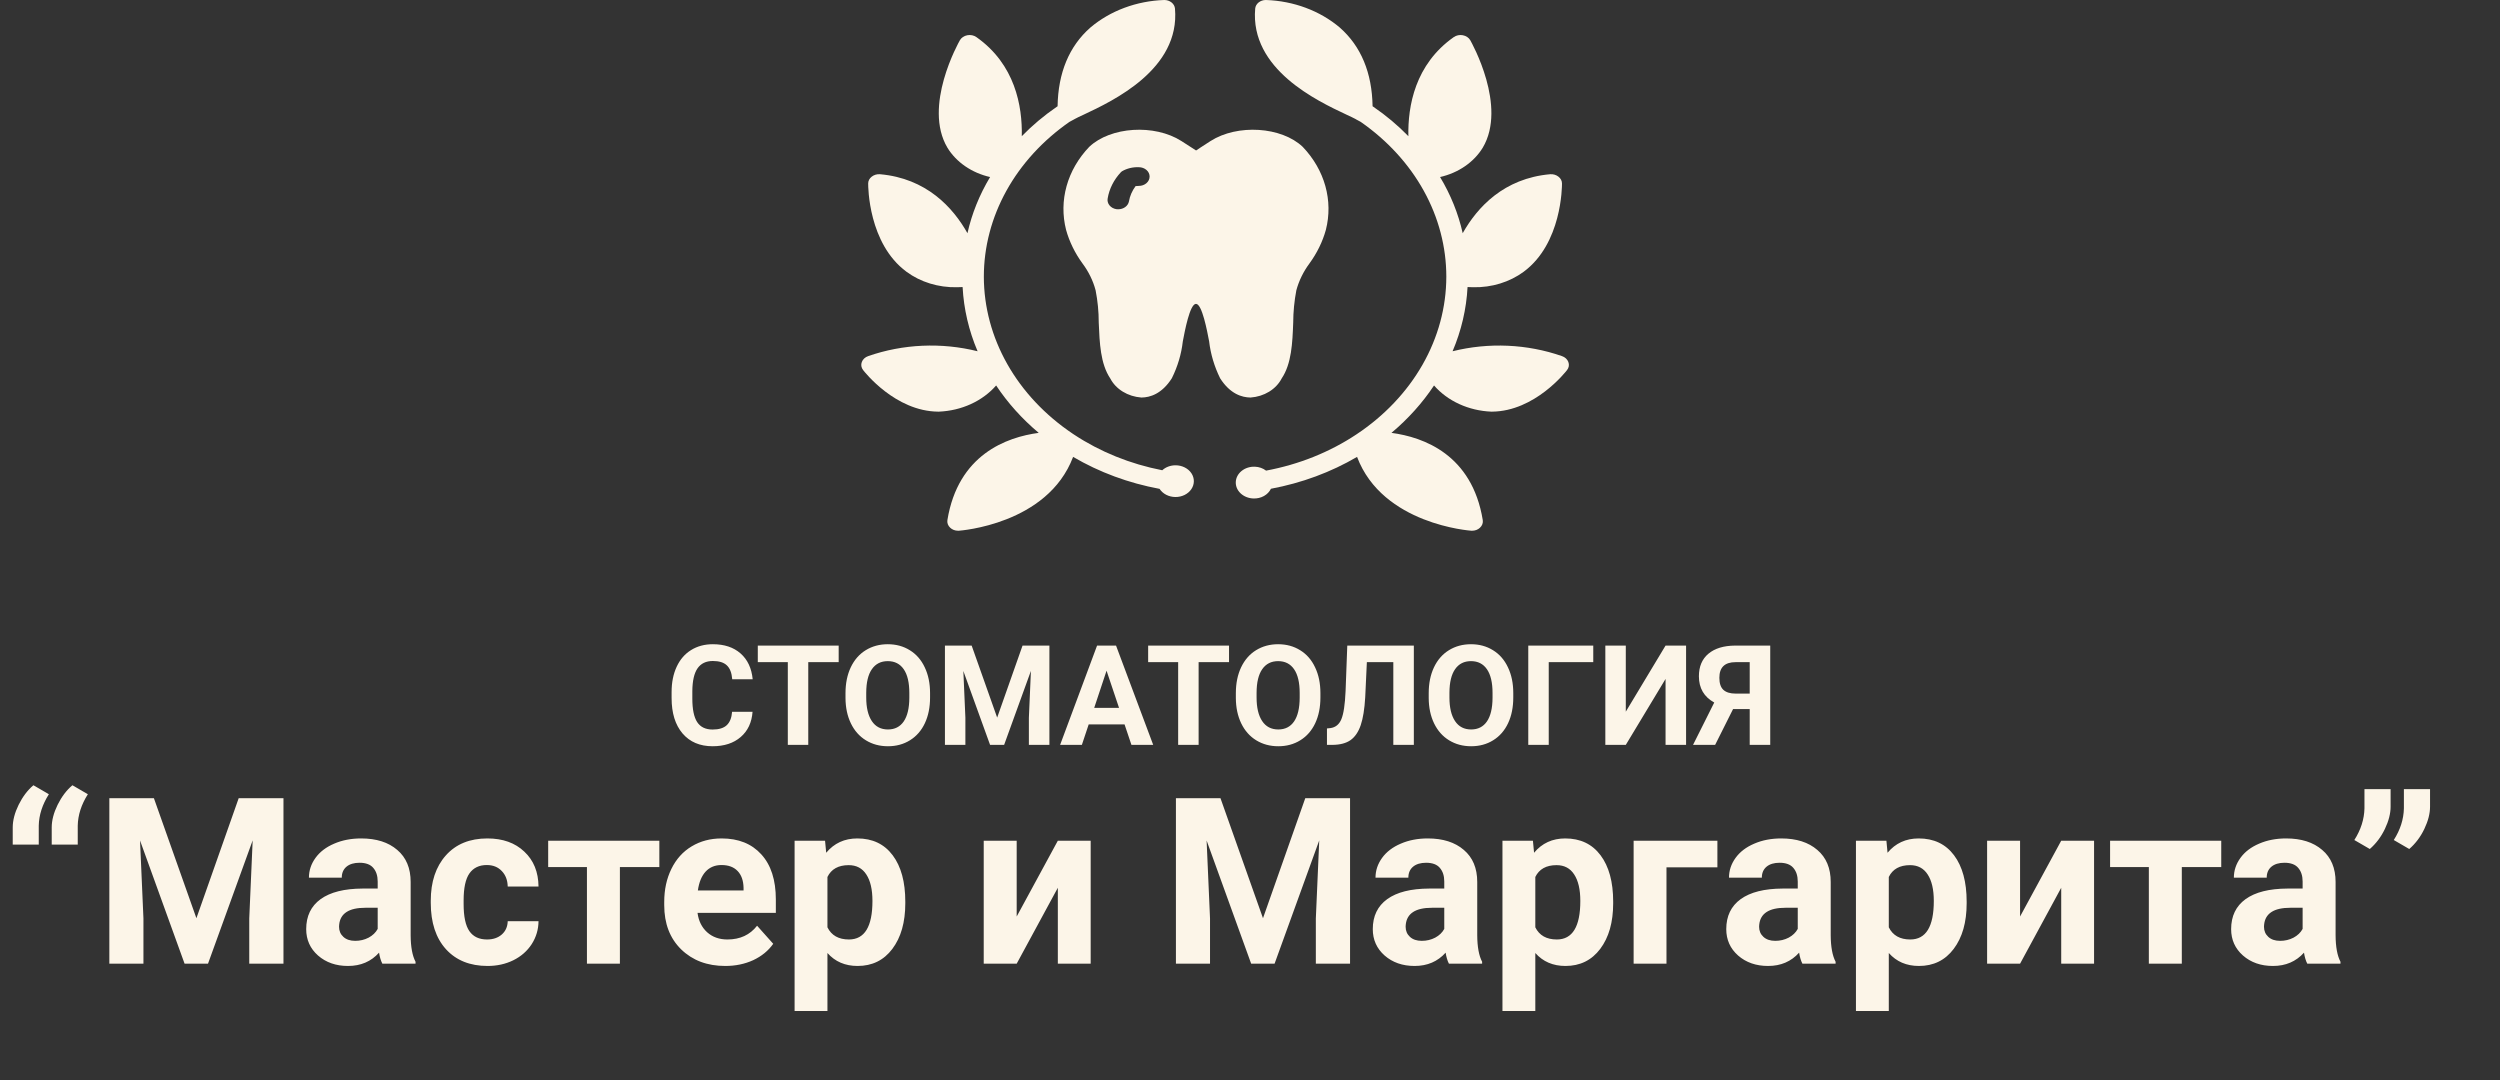 <?xml version="1.0" encoding="UTF-8"?> <svg xmlns="http://www.w3.org/2000/svg" width="537" height="232" viewBox="0 0 537 232" fill="none"><rect x="0" y="0" width="537" height="232" fill="#333333" stroke="none"/> <path d="M279.82 31.54C275.258 27.204 265.811 26.601 260.022 30.296C259.327 30.737 258.632 31.199 257.914 31.661C257.59 31.882 257.243 32.103 256.919 32.324C256.571 32.103 256.247 31.902 255.923 31.681C255.205 31.219 254.487 30.737 253.769 30.296C247.98 26.601 238.556 27.204 233.971 31.54C231.632 33.988 229.968 36.867 229.106 39.956C228.243 43.045 228.204 46.265 228.992 49.369C229.703 51.923 230.892 54.358 232.512 56.577C233.836 58.347 234.792 60.304 235.337 62.359C235.787 64.654 236.012 66.978 236.009 69.306C236.194 73.643 236.356 78.12 238.486 81.292C239.076 82.428 240.005 83.407 241.178 84.127C242.35 84.847 243.724 85.283 245.155 85.388H245.225C246.985 85.368 249.555 84.645 251.709 81.252C252.964 78.731 253.761 76.055 254.07 73.322C254.487 71.133 255.576 65.271 256.896 65.271C258.215 65.271 259.304 71.133 259.721 73.322C260.041 76.053 260.837 78.727 262.082 81.252C264.236 84.645 266.806 85.368 268.589 85.388H268.636C270.068 85.285 271.443 84.851 272.616 84.131C273.789 83.41 274.717 82.43 275.305 81.292C277.435 78.12 277.62 73.643 277.782 69.306C277.791 66.979 278.016 64.656 278.454 62.359C279.009 60.307 279.965 58.351 281.279 56.577C282.899 54.358 284.088 51.923 284.799 49.369C285.587 46.265 285.548 43.045 284.685 39.956C283.823 36.867 282.159 33.988 279.82 31.54V31.54ZM244.623 39.933C244.39 39.933 244.158 39.946 243.928 39.973C243.18 40.974 242.69 42.105 242.492 43.286C242.397 43.753 242.115 44.175 241.695 44.48C241.276 44.785 240.747 44.952 240.2 44.952C240.068 44.955 239.937 44.948 239.806 44.932C239.507 44.886 239.221 44.789 238.964 44.647C238.708 44.505 238.486 44.321 238.312 44.105C238.138 43.888 238.014 43.644 237.949 43.387C237.884 43.129 237.877 42.863 237.931 42.603C238.275 40.55 239.251 38.615 240.756 37.002C240.827 36.93 240.904 36.862 240.987 36.801C242.056 36.172 243.332 35.862 244.623 35.917C245.237 35.917 245.826 36.129 246.26 36.505C246.694 36.882 246.938 37.393 246.938 37.925C246.938 38.458 246.694 38.968 246.26 39.345C245.826 39.721 245.237 39.933 244.623 39.933V39.933Z" fill="#FCF5E8"></path> <path d="M252.502 99.946C251.968 99.945 251.44 100.039 250.95 100.222C250.46 100.405 250.019 100.673 249.653 101.01C242.768 99.669 236.298 97.052 230.689 93.34C230.599 93.262 230.497 93.195 230.388 93.139C224.464 89.151 219.668 84.043 216.366 78.205C213.063 72.367 211.341 65.952 211.33 59.449V59.429C211.331 53.048 212.984 46.748 216.166 40.994C219.348 35.24 223.978 30.178 229.716 26.181C230.075 26.01 230.423 25.822 230.758 25.619L230.781 25.599C231.244 25.338 231.962 24.997 232.842 24.595C239.025 21.684 253.52 14.898 252.386 1.847C252.343 1.345 252.083 0.876 251.658 0.533C251.233 0.191 250.674 0 250.093 0C244.134 0.197 238.473 2.308 234.208 5.923C229.647 9.938 227.285 15.64 227.169 22.828C227.103 22.863 227.041 22.904 226.984 22.949C224.245 24.826 221.731 26.938 219.481 29.253C219.62 22.788 218.045 13.813 209.732 7.971C209.464 7.781 209.15 7.646 208.813 7.576C208.476 7.507 208.125 7.504 207.787 7.569C207.446 7.631 207.125 7.759 206.849 7.944C206.572 8.128 206.347 8.364 206.189 8.633C205.865 9.216 198.224 22.828 203.503 31.722C204.445 33.267 205.746 34.624 207.325 35.709C208.903 36.795 210.724 37.584 212.673 38.027C210.39 41.825 208.752 45.889 207.81 50.093C204.684 44.532 198.988 38.308 189.031 37.424C188.708 37.398 188.382 37.431 188.075 37.521C187.768 37.611 187.486 37.756 187.248 37.946C187.007 38.129 186.814 38.354 186.682 38.607C186.55 38.86 186.482 39.135 186.484 39.412C186.484 40.075 186.507 52.302 194.704 58.365C197.719 60.596 201.578 61.783 205.541 61.698C205.951 61.704 206.36 61.691 206.768 61.658C207.016 66.372 208.101 71.025 209.987 75.451C202.238 73.515 193.964 73.882 186.484 76.495C186.161 76.604 185.871 76.774 185.635 76.993C185.398 77.212 185.221 77.474 185.117 77.76C185.006 78.047 184.973 78.352 185.022 78.652C185.07 78.951 185.198 79.237 185.395 79.487C185.673 79.848 192.296 88.341 201.512 88.421H201.674C204.073 88.323 206.419 87.768 208.544 86.797C210.668 85.825 212.521 84.461 213.97 82.799C216.456 86.546 219.535 89.972 223.117 92.979C216.193 93.902 205.796 97.657 203.503 111.711C203.454 112.007 203.483 112.309 203.587 112.594C203.691 112.879 203.869 113.14 204.105 113.357C204.319 113.562 204.58 113.725 204.871 113.836C205.162 113.947 205.478 114.003 205.796 114H205.958C206.143 113.98 225.015 112.695 230.503 98.139C236.126 101.443 242.432 103.774 249.075 105.005C249.411 105.53 249.901 105.969 250.496 106.277C251.091 106.585 251.769 106.751 252.462 106.758C253.154 106.765 253.837 106.614 254.44 106.319C255.044 106.023 255.546 105.595 255.897 105.077C256.248 104.559 256.435 103.97 256.438 103.369C256.442 102.769 256.262 102.178 255.917 101.657C255.572 101.136 255.075 100.703 254.475 100.403C253.875 100.102 253.194 99.945 252.502 99.946V99.946Z" fill="#FCF5E8"></path> <path d="M336.882 77.76C336.778 77.474 336.601 77.212 336.365 76.993C336.129 76.774 335.838 76.604 335.516 76.495C328.036 73.882 319.762 73.515 312.013 75.451C313.898 71.025 314.984 66.372 315.231 61.658C315.639 61.691 316.049 61.704 316.459 61.698C320.421 61.783 324.28 60.596 327.296 58.365C335.493 52.302 335.516 40.075 335.516 39.412C335.517 39.135 335.45 38.86 335.318 38.607C335.186 38.354 334.993 38.129 334.752 37.946C334.514 37.756 334.232 37.611 333.924 37.521C333.617 37.431 333.292 37.398 332.969 37.424C323.012 38.308 317.315 44.532 314.189 50.093C313.248 45.889 311.61 41.825 309.327 38.027C311.275 37.584 313.096 36.795 314.675 35.709C316.253 34.624 317.555 33.267 318.496 31.722C323.776 22.828 316.134 9.216 315.81 8.633C315.653 8.364 315.428 8.128 315.151 7.944C314.874 7.759 314.554 7.631 314.212 7.569C313.874 7.504 313.524 7.507 313.187 7.576C312.85 7.646 312.535 7.781 312.267 7.971C303.954 13.813 302.38 22.788 302.519 29.253C300.269 26.938 297.755 24.826 295.016 22.949C294.959 22.904 294.897 22.863 294.831 22.828C294.715 15.64 292.353 9.938 287.791 5.923C283.527 2.308 277.865 0.197 271.906 0C271.326 0 270.767 0.191 270.342 0.533C269.917 0.876 269.656 1.345 269.614 1.847C268.479 14.898 282.975 21.684 289.158 24.595C290.037 25.017 290.778 25.338 291.195 25.579C291.195 25.599 291.218 25.599 291.242 25.619C291.577 25.822 291.925 26.01 292.284 26.181C298.021 30.178 302.652 35.24 305.834 40.994C309.016 46.748 310.668 53.048 310.67 59.429V59.449C310.658 66.008 308.906 72.475 305.549 78.352C302.192 84.229 297.32 89.358 291.311 93.34C285.598 97.132 278.987 99.779 271.953 101.09C271.286 100.577 270.435 100.279 269.544 100.247C268.5 100.21 267.482 100.533 266.713 101.147C265.945 101.761 265.489 102.614 265.446 103.519C265.403 104.425 265.776 105.308 266.484 105.974C267.192 106.641 268.176 107.036 269.22 107.073C270.021 107.105 270.814 106.922 271.489 106.548C272.165 106.174 272.691 105.628 272.995 104.985C279.611 103.752 285.892 101.428 291.496 98.139C296.984 112.695 315.857 113.98 316.042 114H316.204C316.522 114.003 316.837 113.947 317.129 113.836C317.42 113.725 317.681 113.562 317.894 113.357C318.131 113.14 318.308 112.879 318.413 112.594C318.517 112.309 318.545 112.007 318.496 111.711C316.204 97.657 305.807 93.902 298.883 92.979C302.465 89.972 305.544 86.546 308.03 82.799C309.479 84.461 311.331 85.825 313.456 86.797C315.581 87.768 317.926 88.323 320.326 88.421H320.488C329.704 88.341 336.327 79.848 336.604 79.487C336.802 79.237 336.93 78.951 336.978 78.652C337.026 78.352 336.993 78.047 336.882 77.76Z" fill="#FCF5E8"></path> <path d="M161.647 152.896C161.481 155.19 160.632 156.997 159.099 158.315C157.575 159.634 155.563 160.293 153.063 160.293C150.329 160.293 148.176 159.375 146.604 157.539C145.041 155.693 144.26 153.164 144.26 149.951V148.647C144.26 146.597 144.621 144.79 145.344 143.228C146.066 141.665 147.097 140.469 148.435 139.639C149.782 138.799 151.345 138.379 153.122 138.379C155.583 138.379 157.565 139.038 159.069 140.356C160.573 141.675 161.442 143.525 161.677 145.908H157.282C157.175 144.531 156.789 143.535 156.125 142.92C155.471 142.295 154.47 141.982 153.122 141.982C151.657 141.982 150.559 142.51 149.826 143.564C149.104 144.609 148.732 146.235 148.713 148.442V150.054C148.713 152.358 149.06 154.043 149.753 155.107C150.456 156.172 151.56 156.704 153.063 156.704C154.421 156.704 155.432 156.396 156.096 155.781C156.77 155.156 157.155 154.194 157.253 152.896H161.647ZM180.148 142.231H173.615V160H169.221V142.231H162.775V138.672H180.148V142.231ZM199.777 149.819C199.777 151.919 199.406 153.76 198.664 155.342C197.922 156.924 196.857 158.145 195.471 159.004C194.094 159.863 192.512 160.293 190.725 160.293C188.957 160.293 187.38 159.868 185.993 159.019C184.606 158.169 183.532 156.958 182.771 155.386C182.009 153.804 181.623 151.987 181.613 149.937V148.882C181.613 146.782 181.989 144.937 182.741 143.345C183.503 141.743 184.572 140.518 185.949 139.668C187.336 138.809 188.918 138.379 190.695 138.379C192.473 138.379 194.05 138.809 195.427 139.668C196.813 140.518 197.883 141.743 198.635 143.345C199.396 144.937 199.777 146.777 199.777 148.867V149.819ZM195.324 148.853C195.324 146.616 194.924 144.917 194.123 143.755C193.322 142.593 192.18 142.012 190.695 142.012C189.221 142.012 188.083 142.588 187.282 143.74C186.481 144.883 186.076 146.562 186.066 148.779V149.819C186.066 151.997 186.467 153.687 187.268 154.888C188.068 156.089 189.221 156.689 190.725 156.689C192.199 156.689 193.332 156.113 194.123 154.961C194.914 153.799 195.314 152.109 195.324 149.893V148.853ZM208.713 138.672L214.191 154.141L219.641 138.672H225.412V160H221.003V154.17L221.442 144.106L215.686 160H212.668L206.926 144.121L207.365 154.17V160H202.971V138.672H208.713ZM241.555 155.605H233.85L232.385 160H227.712L235.651 138.672H239.724L247.707 160H243.034L241.555 155.605ZM235.036 152.046H240.368L237.688 144.062L235.036 152.046ZM263.996 142.231H257.463V160H253.068V142.231H246.623V138.672H263.996V142.231ZM283.625 149.819C283.625 151.919 283.254 153.76 282.512 155.342C281.77 156.924 280.705 158.145 279.318 159.004C277.941 159.863 276.359 160.293 274.572 160.293C272.805 160.293 271.228 159.868 269.841 159.019C268.454 158.169 267.38 156.958 266.618 155.386C265.856 153.804 265.471 151.987 265.461 149.937V148.882C265.461 146.782 265.837 144.937 266.589 143.345C267.351 141.743 268.42 140.518 269.797 139.668C271.184 138.809 272.766 138.379 274.543 138.379C276.32 138.379 277.897 138.809 279.274 139.668C280.661 140.518 281.73 141.743 282.482 143.345C283.244 144.937 283.625 146.777 283.625 148.867V149.819ZM279.172 148.853C279.172 146.616 278.771 144.917 277.971 143.755C277.17 142.593 276.027 142.012 274.543 142.012C273.068 142.012 271.931 142.588 271.13 143.74C270.329 144.883 269.924 146.562 269.914 148.779V149.819C269.914 151.997 270.314 153.687 271.115 154.888C271.916 156.089 273.068 156.689 274.572 156.689C276.047 156.689 277.18 156.113 277.971 154.961C278.762 153.799 279.162 152.109 279.172 149.893V148.853ZM303.693 138.672V160H299.284V142.231H293.601L293.249 149.761C293.103 152.3 292.78 154.302 292.282 155.767C291.784 157.222 291.057 158.291 290.1 158.975C289.143 159.648 287.834 159.99 286.174 160H285.031V156.47L285.764 156.396C286.867 156.25 287.653 155.615 288.122 154.492C288.601 153.359 288.903 151.348 289.03 148.457L289.396 138.672H303.693ZM325.051 149.819C325.051 151.919 324.68 153.76 323.938 155.342C323.195 156.924 322.131 158.145 320.744 159.004C319.367 159.863 317.785 160.293 315.998 160.293C314.23 160.293 312.653 159.868 311.267 159.019C309.88 158.169 308.806 156.958 308.044 155.386C307.282 153.804 306.896 151.987 306.887 149.937V148.882C306.887 146.782 307.263 144.937 308.015 143.345C308.776 141.743 309.846 140.518 311.223 139.668C312.609 138.809 314.191 138.379 315.969 138.379C317.746 138.379 319.323 138.809 320.7 139.668C322.087 140.518 323.156 141.743 323.908 143.345C324.67 144.937 325.051 146.777 325.051 148.867V149.819ZM320.598 148.853C320.598 146.616 320.197 144.917 319.396 143.755C318.596 142.593 317.453 142.012 315.969 142.012C314.494 142.012 313.356 142.588 312.556 143.74C311.755 144.883 311.35 146.562 311.34 148.779V149.819C311.34 151.997 311.74 153.687 312.541 154.888C313.342 156.089 314.494 156.689 315.998 156.689C317.473 156.689 318.605 156.113 319.396 154.961C320.188 153.799 320.588 152.109 320.598 149.893V148.853ZM342.233 142.231H332.668V160H328.273V138.672H342.233V142.231ZM357.761 138.672H362.17V160H357.761V145.835L349.221 160H344.826V138.672H349.221V152.866L357.761 138.672ZM375.837 160V152.31H372.263L368.41 160H363.664L368.22 150.903C366.022 149.692 364.924 147.812 364.924 145.264C364.924 143.174 365.607 141.558 366.975 140.415C368.342 139.272 370.251 138.691 372.702 138.672H380.246V160H375.837ZM369.318 145.586C369.318 146.777 369.606 147.642 370.183 148.179C370.769 148.716 371.643 148.984 372.805 148.984H375.837V142.231H372.805C370.48 142.231 369.318 143.35 369.318 145.586Z" fill="#FCF5E8"></path> <path d="M7.178 168.67L10.498 170.599C9.098 172.812 8.374 175.058 8.325 177.337V181.414H2.734V177.752C2.734 176.222 3.158 174.594 4.004 172.869C4.867 171.128 5.924 169.728 7.178 168.67ZM15.552 168.67L18.872 170.599C17.472 172.812 16.748 175.058 16.699 177.337V181.414H11.108V177.752C11.108 176.222 11.532 174.594 12.378 172.869C13.241 171.128 14.299 169.728 15.552 168.67ZM33.057 171.453L42.188 197.234L51.27 171.453H60.889V207H53.54V197.283L54.273 180.511L44.678 207H39.648L30.078 180.535L30.811 197.283V207H23.486V171.453H33.057ZM82.129 207C81.803 206.365 81.567 205.576 81.421 204.632C79.712 206.536 77.49 207.488 74.756 207.488C72.168 207.488 70.019 206.74 68.311 205.242C66.618 203.745 65.772 201.857 65.772 199.578C65.772 196.779 66.805 194.63 68.872 193.133C70.955 191.635 73.958 190.879 77.881 190.862H81.128V189.349C81.128 188.128 80.811 187.151 80.176 186.419C79.557 185.687 78.573 185.32 77.222 185.32C76.034 185.32 75.098 185.605 74.414 186.175C73.747 186.744 73.413 187.526 73.413 188.519H66.357C66.357 186.989 66.829 185.573 67.773 184.271C68.717 182.968 70.052 181.951 71.777 181.219C73.503 180.47 75.439 180.096 77.588 180.096C80.843 180.096 83.423 180.918 85.327 182.562C87.248 184.189 88.208 186.484 88.208 189.446V200.896C88.224 203.403 88.574 205.299 89.258 206.585V207H82.129ZM76.294 202.093C77.336 202.093 78.296 201.865 79.175 201.409C80.054 200.937 80.705 200.311 81.128 199.529V194.988H78.491C74.959 194.988 73.079 196.209 72.852 198.65L72.827 199.065C72.827 199.944 73.136 200.669 73.755 201.238C74.373 201.808 75.22 202.093 76.294 202.093ZM104.614 201.8C105.916 201.8 106.974 201.442 107.788 200.726C108.602 200.009 109.025 199.057 109.058 197.869H115.674C115.658 199.66 115.169 201.303 114.209 202.801C113.249 204.282 111.93 205.438 110.254 206.268C108.594 207.081 106.755 207.488 104.736 207.488C100.96 207.488 97.982 206.292 95.801 203.899C93.62 201.491 92.529 198.17 92.529 193.938V193.475C92.529 189.406 93.612 186.159 95.776 183.733C97.941 181.308 100.911 180.096 104.688 180.096C107.992 180.096 110.636 181.04 112.622 182.928C114.624 184.799 115.641 187.298 115.674 190.423H109.058C109.025 189.056 108.602 187.949 107.788 187.103C106.974 186.24 105.9 185.809 104.565 185.809C102.922 185.809 101.676 186.411 100.83 187.615C100 188.803 99.585 190.74 99.585 193.426V194.158C99.585 196.876 100 198.829 100.83 200.018C101.66 201.206 102.922 201.8 104.614 201.8ZM141.626 186.248H133.154V207H126.074V186.248H117.749V180.584H141.626V186.248ZM155.786 207.488C151.912 207.488 148.755 206.3 146.313 203.924C143.888 201.548 142.676 198.382 142.676 194.427V193.743C142.676 191.09 143.188 188.722 144.214 186.639C145.239 184.539 146.688 182.928 148.56 181.805C150.448 180.665 152.596 180.096 155.005 180.096C158.618 180.096 161.458 181.235 163.525 183.514C165.609 185.792 166.65 189.023 166.65 193.206V196.087H149.829C150.057 197.812 150.741 199.196 151.88 200.237C153.035 201.279 154.492 201.8 156.25 201.8C158.968 201.8 161.092 200.815 162.622 198.846L166.089 202.728C165.031 204.225 163.599 205.397 161.792 206.243C159.985 207.073 157.983 207.488 155.786 207.488ZM154.98 185.809C153.581 185.809 152.441 186.281 151.562 187.225C150.7 188.169 150.146 189.52 149.902 191.277H159.717V190.716C159.684 189.153 159.261 187.949 158.447 187.103C157.633 186.24 156.478 185.809 154.98 185.809ZM194.458 194.036C194.458 198.105 193.53 201.368 191.675 203.826C189.836 206.268 187.345 207.488 184.204 207.488C181.535 207.488 179.378 206.561 177.734 204.705V217.156H170.679V180.584H177.222L177.466 183.172C179.175 181.121 181.405 180.096 184.155 180.096C187.41 180.096 189.941 181.3 191.748 183.709C193.555 186.118 194.458 189.438 194.458 193.67V194.036ZM187.402 193.523C187.402 191.066 186.963 189.17 186.084 187.835C185.221 186.5 183.96 185.833 182.3 185.833C180.086 185.833 178.564 186.679 177.734 188.372V199.188C178.597 200.929 180.135 201.8 182.349 201.8C185.718 201.8 187.402 199.041 187.402 193.523ZM227.222 180.584H234.277V207H227.222V190.691L218.384 207H211.304V180.584H218.384V196.868L227.222 180.584ZM262.158 171.453L271.289 197.234L280.371 171.453H289.99V207H282.642V197.283L283.374 180.511L273.779 207H268.75L259.18 180.535L259.912 197.283V207H252.588V171.453H262.158ZM311.23 207C310.905 206.365 310.669 205.576 310.522 204.632C308.813 206.536 306.592 207.488 303.857 207.488C301.27 207.488 299.121 206.74 297.412 205.242C295.719 203.745 294.873 201.857 294.873 199.578C294.873 196.779 295.907 194.63 297.974 193.133C300.057 191.635 303.06 190.879 306.982 190.862H310.229V189.349C310.229 188.128 309.912 187.151 309.277 186.419C308.659 185.687 307.674 185.32 306.323 185.32C305.135 185.32 304.199 185.605 303.516 186.175C302.848 186.744 302.515 187.526 302.515 188.519H295.459C295.459 186.989 295.931 185.573 296.875 184.271C297.819 182.968 299.154 181.951 300.879 181.219C302.604 180.47 304.541 180.096 306.689 180.096C309.945 180.096 312.524 180.918 314.429 182.562C316.349 184.189 317.31 186.484 317.31 189.446V200.896C317.326 203.403 317.676 205.299 318.359 206.585V207H311.23ZM305.396 202.093C306.437 202.093 307.397 201.865 308.276 201.409C309.155 200.937 309.806 200.311 310.229 199.529V194.988H307.593C304.061 194.988 302.181 196.209 301.953 198.65L301.929 199.065C301.929 199.944 302.238 200.669 302.856 201.238C303.475 201.808 304.321 202.093 305.396 202.093ZM346.509 194.036C346.509 198.105 345.581 201.368 343.726 203.826C341.886 206.268 339.396 207.488 336.255 207.488C333.586 207.488 331.429 206.561 329.785 204.705V217.156H322.729V180.584H329.272L329.517 183.172C331.226 181.121 333.455 180.096 336.206 180.096C339.461 180.096 341.992 181.3 343.799 183.709C345.605 186.118 346.509 189.438 346.509 193.67V194.036ZM339.453 193.523C339.453 191.066 339.014 189.17 338.135 187.835C337.272 186.5 336.011 185.833 334.351 185.833C332.137 185.833 330.615 186.679 329.785 188.372V199.188C330.648 200.929 332.186 201.8 334.399 201.8C337.769 201.8 339.453 199.041 339.453 193.523ZM368.896 186.297H357.959V207H350.903V180.584H368.896V186.297ZM387.158 207C386.833 206.365 386.597 205.576 386.45 204.632C384.741 206.536 382.52 207.488 379.785 207.488C377.197 207.488 375.049 206.74 373.34 205.242C371.647 203.745 370.801 201.857 370.801 199.578C370.801 196.779 371.834 194.63 373.901 193.133C375.985 191.635 378.988 190.879 382.91 190.862H386.157V189.349C386.157 188.128 385.84 187.151 385.205 186.419C384.587 185.687 383.602 185.32 382.251 185.32C381.063 185.32 380.127 185.605 379.443 186.175C378.776 186.744 378.442 187.526 378.442 188.519H371.387C371.387 186.989 371.859 185.573 372.803 184.271C373.747 182.968 375.081 181.951 376.807 181.219C378.532 180.47 380.469 180.096 382.617 180.096C385.872 180.096 388.452 180.918 390.356 182.562C392.277 184.189 393.237 186.484 393.237 189.446V200.896C393.254 203.403 393.604 205.299 394.287 206.585V207H387.158ZM381.323 202.093C382.365 202.093 383.325 201.865 384.204 201.409C385.083 200.937 385.734 200.311 386.157 199.529V194.988H383.521C379.989 194.988 378.109 196.209 377.881 198.65L377.856 199.065C377.856 199.944 378.166 200.669 378.784 201.238C379.403 201.808 380.249 202.093 381.323 202.093ZM422.437 194.036C422.437 198.105 421.509 201.368 419.653 203.826C417.814 206.268 415.324 207.488 412.183 207.488C409.513 207.488 407.357 206.561 405.713 204.705V217.156H398.657V180.584H405.2L405.444 183.172C407.153 181.121 409.383 180.096 412.134 180.096C415.389 180.096 417.92 181.3 419.727 183.709C421.533 186.118 422.437 189.438 422.437 193.67V194.036ZM415.381 193.523C415.381 191.066 414.941 189.17 414.062 187.835C413.2 186.5 411.938 185.833 410.278 185.833C408.065 185.833 406.543 186.679 405.713 188.372V199.188C406.576 200.929 408.114 201.8 410.327 201.8C413.696 201.8 415.381 199.041 415.381 193.523ZM442.749 180.584H449.805V207H442.749V190.691L433.911 207H426.831V180.584H433.911V196.868L442.749 180.584ZM477.124 186.248H468.652V207H461.572V186.248H453.247V180.584H477.124V186.248ZM495.605 207C495.28 206.365 495.044 205.576 494.897 204.632C493.188 206.536 490.967 207.488 488.232 207.488C485.645 207.488 483.496 206.74 481.787 205.242C480.094 203.745 479.248 201.857 479.248 199.578C479.248 196.779 480.282 194.63 482.349 193.133C484.432 191.635 487.435 190.879 491.357 190.862H494.604V189.349C494.604 188.128 494.287 187.151 493.652 186.419C493.034 185.687 492.049 185.32 490.698 185.32C489.51 185.32 488.574 185.605 487.891 186.175C487.223 186.744 486.89 187.526 486.89 188.519H479.834C479.834 186.989 480.306 185.573 481.25 184.271C482.194 182.968 483.529 181.951 485.254 181.219C486.979 180.47 488.916 180.096 491.064 180.096C494.32 180.096 496.899 180.918 498.804 182.562C500.724 184.189 501.685 186.484 501.685 189.446V200.896C501.701 203.403 502.051 205.299 502.734 206.585V207H495.605ZM489.771 202.093C490.812 202.093 491.772 201.865 492.651 201.409C493.53 200.937 494.181 200.311 494.604 199.529V194.988H491.968C488.436 194.988 486.556 196.209 486.328 198.65L486.304 199.065C486.304 199.944 486.613 200.669 487.231 201.238C487.85 201.808 488.696 202.093 489.771 202.093ZM509.033 182.366L505.713 180.438C507.113 178.24 507.837 175.97 507.886 173.626V169.5H513.501V173.284C513.501 174.749 513.094 176.336 512.28 178.045C511.466 179.754 510.384 181.194 509.033 182.366ZM517.505 182.366L514.185 180.438C515.584 178.24 516.309 175.97 516.357 173.626V169.5H521.973V173.284C521.973 174.749 521.566 176.336 520.752 178.045C519.938 179.754 518.856 181.194 517.505 182.366Z" fill="#FCF5E8"></path> </svg> 